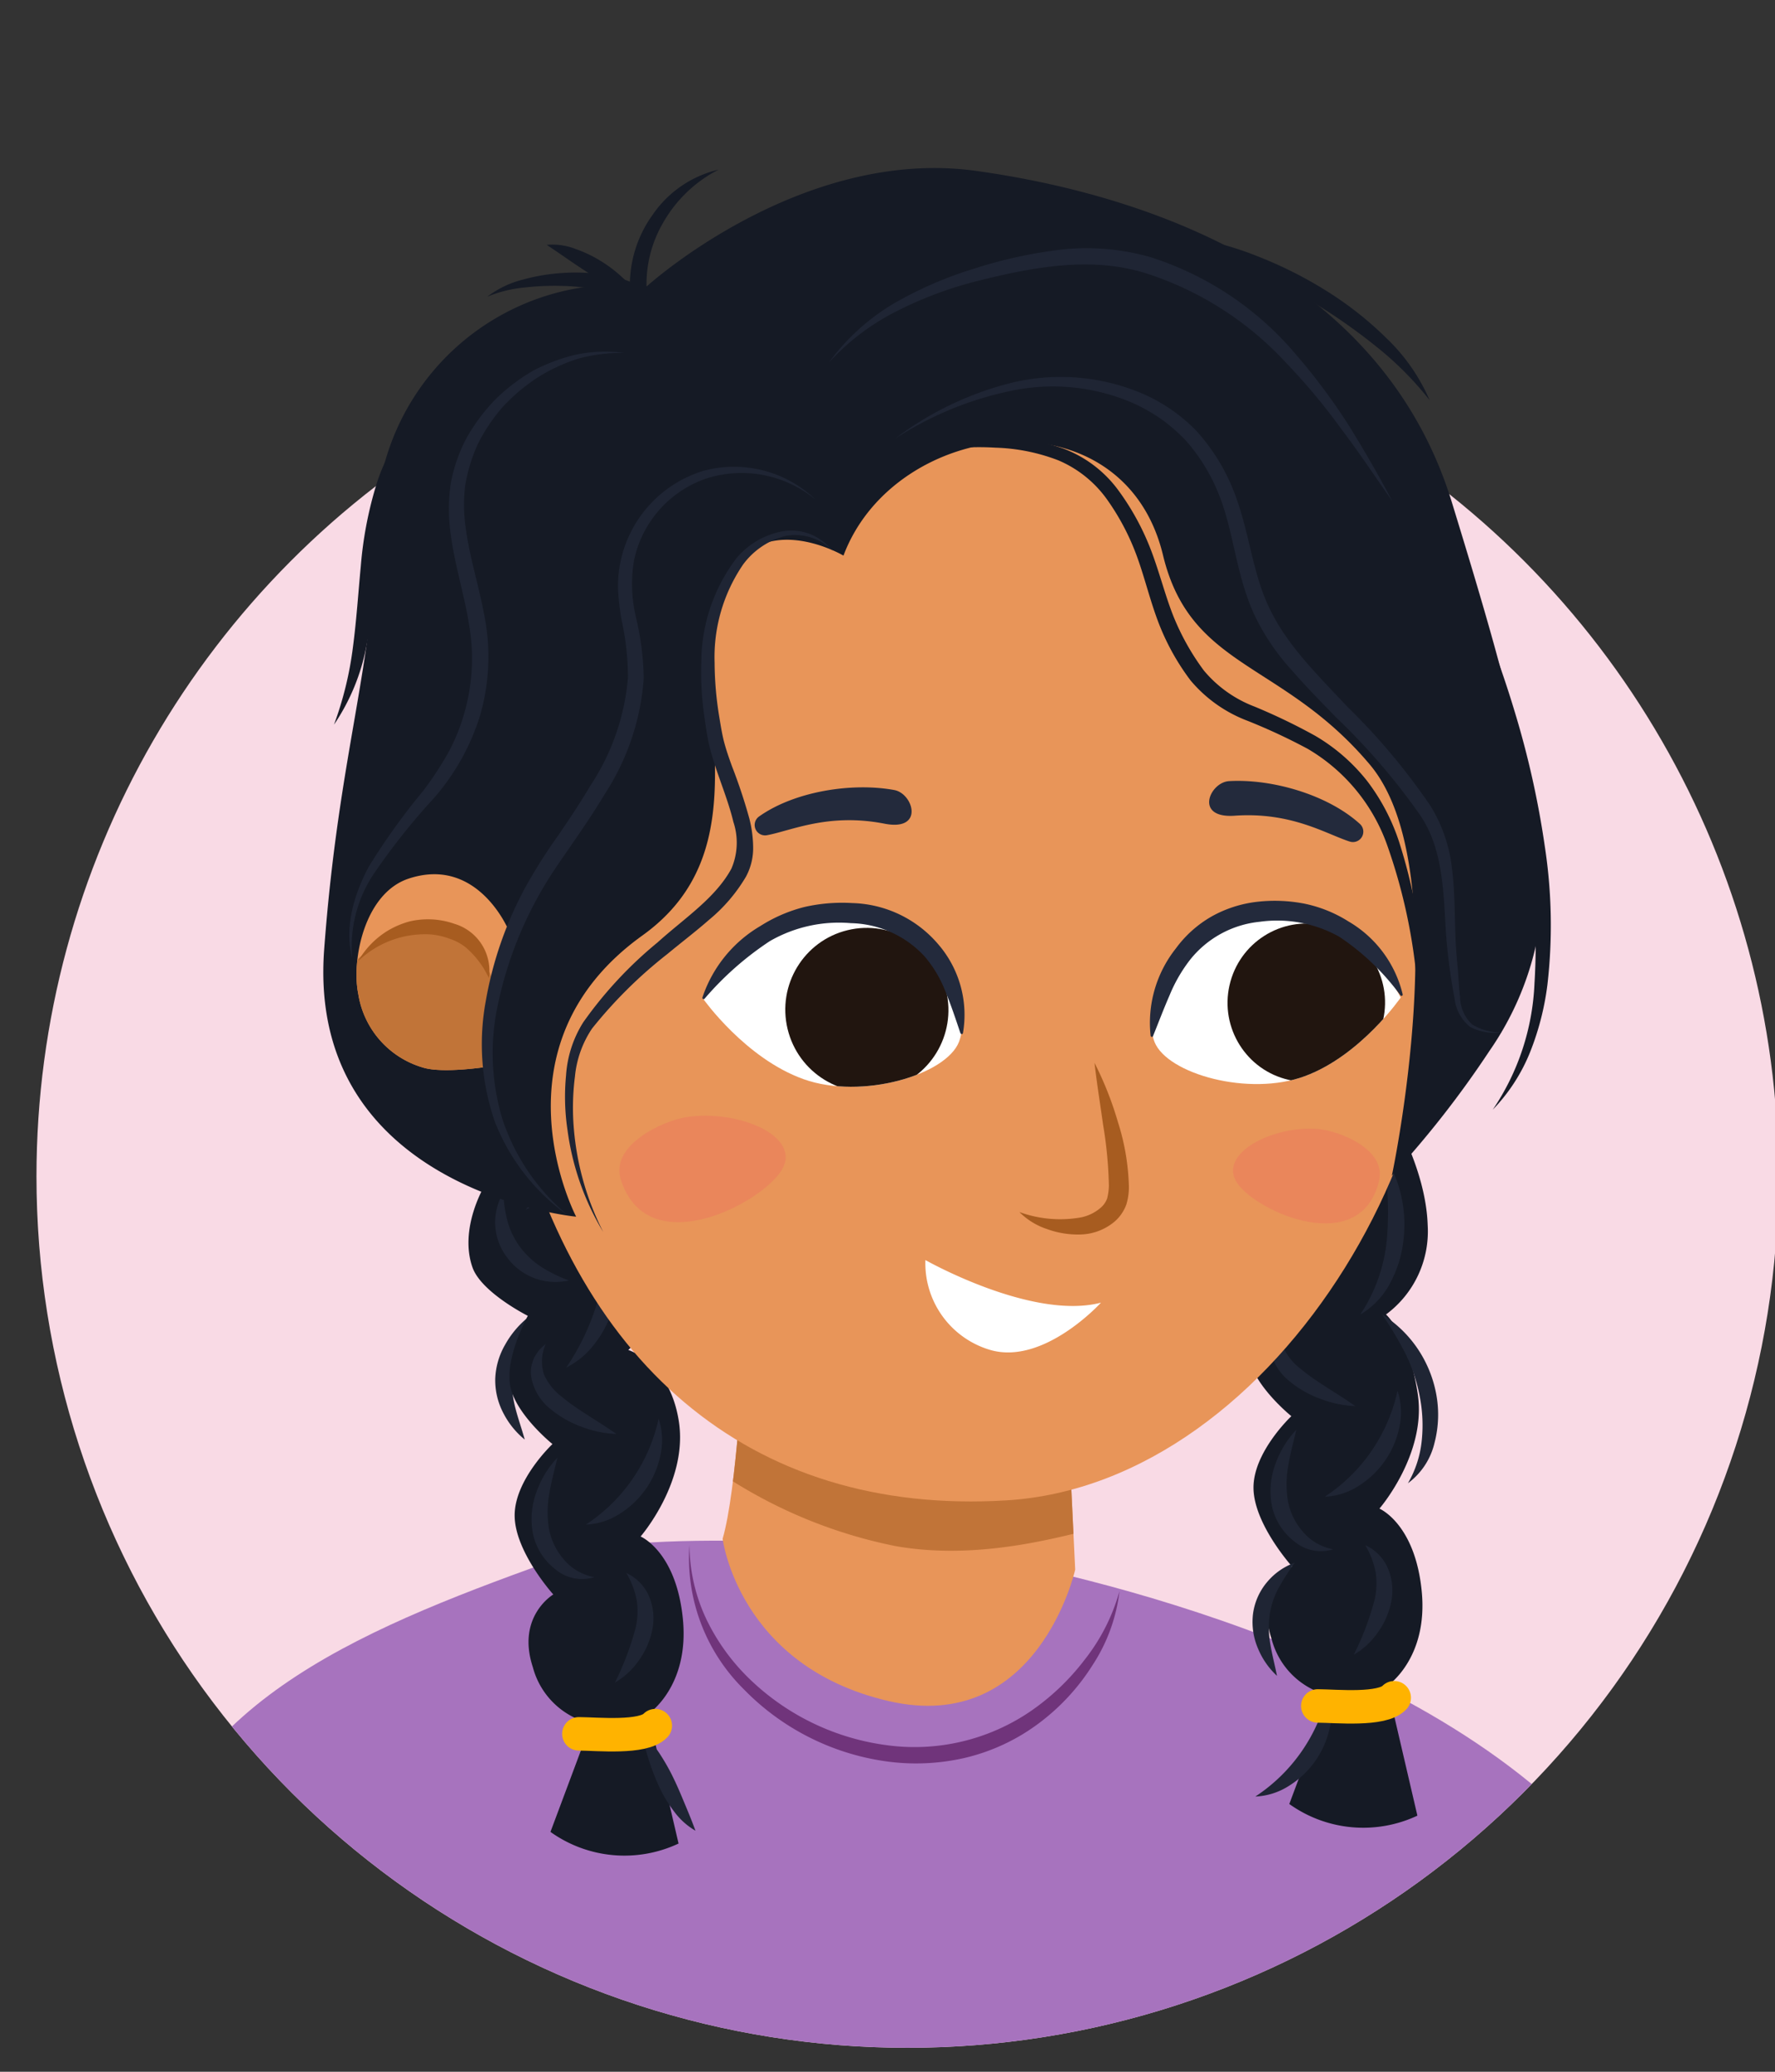 <svg xmlns="http://www.w3.org/2000/svg" xmlns:xlink="http://www.w3.org/1999/xlink" width="150" height="175" viewBox="0 0 150 175"><rect x="0" y="0" width="150" height="175" fill="#333333" stroke="none"/><defs><clipPath id="a"><path d="M-181.726-96.119a74.964,74.964,0,0,0,74.963,74.964A74.965,74.965,0,0,0-31.8-96.119c0-14.716-1.241-56.163-8.566-71.252-13.284-27.361-39.713-28.253-66.4-28.253-23.755,0-49.929,1.141-63.663,24.426C-180.629-153.9-181.726-113.765-181.726-96.119Z" fill="none"/></clipPath><clipPath id="b"><path d="M.037-96.119A74.964,74.964,0,0,0,75-21.155a74.964,74.964,0,0,0,74.963-74.964c0-18.274-1.616-97.511-1.616-97.511L2.608-193.656S.037-113.921.037-96.119Z" fill="none"/></clipPath><clipPath id="c"><path d="M167.919-97.96A74.963,74.963,0,0,0,242.882-23,74.963,74.963,0,0,0,317.846-97.96c0-18.113-2.527-108.42-2.527-108.42l-144.727-.364S167.919-116.877,167.919-97.96Z" fill="none"/></clipPath><clipPath id="d"><path d="M150.292,99.371a73.605,73.605,0,0,1-147.21,0C3.082,58.72,34.046,3.534,74.7,3.534S150.292,58.72,150.292,99.371Z" fill="none"/></clipPath><clipPath id="e"><path d="M62.829,114.443s-.567,11.482-1.762,15.534c0,0,1.33,10.765,14.012,13.708,12.649,2.934,15.782-11.1,15.782-11.1L90.23,119.45Z" fill="#e89559"/></clipPath><clipPath id="f"><path d="M42.99,78.6s-2.587-6.327-8.458-4.384c-3.74,1.238-4.844,6.876-4.256,9.743a7.716,7.716,0,0,0,5.459,6.213c1.706.535,5.495-.072,5.495-.072a46.493,46.493,0,0,1,.441-6.525A25.034,25.034,0,0,1,42.99,78.6Z" fill="#e89559"/></clipPath><clipPath id="g"><path d="M59.45,84.406s5.447-9.158,13.182-7.894S82.128,85.2,81.043,88s-8.2,4.91-13.121,3.162S59.45,84.406,59.45,84.406Z" fill="#fff"/></clipPath><clipPath id="h"><path d="M118.367,84.264s-4.457-8.966-11.908-7.642-9.975,8.708-8.891,11.4,7.984,4.631,12.71,2.878S118.367,84.264,118.367,84.264Z" fill="#fff"/></clipPath></defs><g clip-path="url(#b)"><path d="M148.956-10.324S134.139-54.585,92.425-59.542c-15.868,1.864,20.246,70.176,20.246,70.176Z" fill="#5ec8d3"/><path d="M116.949,75.823c-8.016-.053-16-.578-23.994-1.032L68.982,73.4,45.018,71.876C37.03,71.369,29.04,70.884,21.075,70a.068.068,0,0,1-.06-.075.069.069,0,0,1,.068-.061c8.014.087,16,.572,23.994,1.035L69.05,72.284l23.965,1.524c7.987.516,15.979.962,23.942,1.879a.067.067,0,0,1,.06.076A.068.068,0,0,1,116.949,75.823Z" fill="#855025"/><path d="M26.582-10.813l.97-3.779c.956-14.2,12.2-44.81,31.774-47.558a338.281,338.281,0,0,1,36.457,2.82c19.271,3.893,23.479,44.366,22.666,61.369l-1.093-.065,5.063,81.035S83.3,103.21,18.975,87.836C20.072,71.958,19.248,74.273,26.582-10.813Z" fill="#5ec8d3"/><path d="M115.932,10.569a42.327,42.327,0,0,1-.767-8.708l-.318-8.7q-.138-4.348-.332-8.69a55.4,55.4,0,0,1-.1-8.724l.218-.028a32.683,32.683,0,0,1,1.489,8.646c.264,2.907.4,5.819.535,8.731.091,2.912.149,5.825.133,8.738-.032,2.911.112,5.826-.636,8.735Z" fill="#1e9aa1"/></g><g clip-path="url(#c)"><path d="M198.731-52.094c-.654-13.884-31.638,9.936-45.757,60.922S150.62,74.2,165.524,67.92,200.823-7.644,198.731-52.094Z" fill="#3964ad"/></g><g clip-path="url(#d)"><circle cx="76.687" cy="99.371" r="73.605" fill="#f9dae5"/><path d="M80.926,131.147s32.195,4.825,50.193,20.992c7.078,6.358-15.306,34.075-15.306,34.075s-71.063,1.814-81.166-1.982c0,0-25.887-9.981-22.576-25.21,3.392-15.6,19.281-21.739,35.841-27.634C55.393,128.725,80.926,131.147,80.926,131.147Z" fill="#a773be"/><path d="M62.829,114.443s-.567,11.482-1.762,15.534c0,0,1.33,10.765,14.012,13.708,12.649,2.934,15.782-11.1,15.782-11.1L90.23,119.45Z" fill="#e89559"/><g clip-path="url(#e)"><path d="M61.2,124.655a41.065,41.065,0,0,0,14.419,5.931c7.973,1.436,15.752-1.378,18.042-1.691l.588-5.652-32.332-4.712Z" fill="#c17438"/></g><path d="M95.681,90.291s.336,3.811,2.273,5.636,5.428,1.885,5.428,1.885a7.238,7.238,0,0,0-.325,5.769c.743,2.121,3.989,5.21,3.989,5.21s-1.9,3.421-1.5,5.845,3.583,4.987,3.583,4.987-3.231,3.032-3.2,6.076,3.265,6.628,3.265,6.628-3.134,1.85-1.732,6.127a6.617,6.617,0,0,0,4.919,4.771l-3.426,9.158a10.75,10.75,0,0,0,10.825.983l-2.551-10.951s3.477-2.286,2.916-8.006-3.574-6.977-3.574-6.977,4-4.609,3.24-9.681c-.753-5.011-2.684-6.719-2.684-6.719a8.734,8.734,0,0,0,3.522-7.547c-.157-4.881-3.186-9.727-3.186-9.727a29.812,29.812,0,0,1-2.883-7.112c-1.089-4.144-8.257-1.271-8.257-1.271Z" fill="#151a25"/><path d="M105.442,95.5a15.972,15.972,0,0,0,.336,3.119,17.031,17.031,0,0,0,.881,2.882,10.509,10.509,0,0,0,1.442,2.558,5.178,5.178,0,0,0,2.422,1.748,3.8,3.8,0,0,1-3.2-.972,7.2,7.2,0,0,1-1.966-2.8,9.077,9.077,0,0,1-.668-3.3A6.291,6.291,0,0,1,105.442,95.5Z" fill="#1f2534"/><path d="M109.55,120.774c-.259,1.088-.541,2.117-.7,3.132a8.671,8.671,0,0,0,0,2.946,5.5,5.5,0,0,0,1.24,2.515,4.392,4.392,0,0,0,2.58,1.5,3.5,3.5,0,0,1-3.326-.691,5.139,5.139,0,0,1-1.876-3.058,6.633,6.633,0,0,1,.324-3.484A8.118,8.118,0,0,1,109.55,120.774Z" fill="#1f2534"/><path d="M108.566,111.16a3.624,3.624,0,0,0-.161,2.564,4.861,4.861,0,0,0,1.509,1.9c1.348,1.131,3,2,4.613,3.146a9.124,9.124,0,0,1-2.892-.592,8.814,8.814,0,0,1-2.627-1.478,4.482,4.482,0,0,1-1.671-2.738,2.856,2.856,0,0,1,0-.846,5.035,5.035,0,0,1,.242-.784,7.053,7.053,0,0,1,.432-.654C108.194,111.491,108.38,111.319,108.566,111.16Z" fill="#1f2534"/><path d="M116.8,97.28a10.993,10.993,0,0,1,1.824,7.267,9.96,9.96,0,0,1-1.079,3.706,6.626,6.626,0,0,1-2.59,2.779,13.745,13.745,0,0,0,2.268-6.62A26.521,26.521,0,0,0,116.8,97.28Z" fill="#1f2534"/><path d="M118.1,117.481a5.747,5.747,0,0,1,.164,3.026,7.658,7.658,0,0,1-3.427,4.991,5.743,5.743,0,0,1-2.885.93,14.349,14.349,0,0,0,6.148-8.947Z" fill="#1f2534"/><path d="M109.421,132A20.221,20.221,0,0,0,108,134.233a6.879,6.879,0,0,0-.717,2.274,8.384,8.384,0,0,0,.079,2.429c.139.838.367,1.69.552,2.621a6.557,6.557,0,0,1-1.607-2.316,5.664,5.664,0,0,1-.42-2.91,5.22,5.22,0,0,1,1.209-2.715A5.428,5.428,0,0,1,109.421,132Z" fill="#1f2534"/><path d="M112.232,142.806a5.747,5.747,0,0,1,.164,3.026,7.653,7.653,0,0,1-3.427,4.99,5.734,5.734,0,0,1-2.885.931,14.349,14.349,0,0,0,6.148-8.947Z" fill="#1f2534"/><path d="M44.515,111.368c-.512,1.852-1.238,3.483-1.254,5.12a8.979,8.979,0,0,0,.3,2.479c.216.845.523,1.7.783,2.632a6.977,6.977,0,0,1-1.808-2.238,5.951,5.951,0,0,1-.684-2.919,6.2,6.2,0,0,1,.838-2.863A7.914,7.914,0,0,1,44.515,111.368Z" fill="#1f2534"/><path d="M116.8,111.032a10.032,10.032,0,0,1,2.947,2.814,10.188,10.188,0,0,1,1.61,3.84,9.412,9.412,0,0,1-.129,4.184,5.922,5.922,0,0,1-2.248,3.418,8.918,8.918,0,0,0,1.17-3.629,12.521,12.521,0,0,0-.174-3.708A14.212,14.212,0,0,0,118.8,114.4,29.741,29.741,0,0,0,116.8,111.032Z" fill="#1f2534"/><path d="M115.379,130.521a3.779,3.779,0,0,1,1.926,1.993,4.826,4.826,0,0,1,.246,2.875,6.675,6.675,0,0,1-1.145,2.543,6.292,6.292,0,0,1-2,1.84,24.174,24.174,0,0,0,1.763-4.667,6.231,6.231,0,0,0,.086-2.271A7.234,7.234,0,0,0,115.379,130.521Z" fill="#1f2534"/><path d="M111.363,144.1c1.578.009,5.433.4,6.459-.693" fill="none" stroke="#ffb300" stroke-linecap="round" stroke-miterlimit="10" stroke-width="2.828"/><path d="M37.7,86.358s-6.244,5.684-2.57,10.837c1.545,2.167,5.811,2.972,5.811,2.972s-2.167,3.592-1.016,6.88c.742,2.121,4.679,4.1,4.679,4.1s-1.9,3.421-1.5,5.845,3.583,4.987,3.583,4.987-3.231,3.032-3.195,6.077,3.265,6.627,3.265,6.627-3.135,1.85-1.732,6.127a6.617,6.617,0,0,0,4.919,4.771l-3.426,9.158a10.75,10.75,0,0,0,10.825.983L54.793,144.77s3.476-2.286,2.916-8.006-3.574-6.977-3.574-6.977,4-4.609,3.239-9.68c-.752-5.011-4.28-6.074-4.28-6.074s3.775-3.38,1.7-7.8a39.9,39.9,0,0,1-2.485-6.111s.92-6.974-.169-11.118-8.257-1.271-8.257-1.271Z" fill="#151a25"/><path d="M42.538,100.737a10.594,10.594,0,0,0,.392,2.561A6.679,6.679,0,0,0,44,105.4a7.188,7.188,0,0,0,1.739,1.612,12.155,12.155,0,0,0,2.336,1.148,5.073,5.073,0,0,1-5.195-1.909A4.883,4.883,0,0,1,42.538,100.737Z" fill="#1f2534"/><path d="M38.21,89.751a8.185,8.185,0,0,0,1.619,4.9,8.805,8.805,0,0,0,4.229,2.993A5.328,5.328,0,0,1,38.7,95.492a5.7,5.7,0,0,1-1.123-2.85A4.518,4.518,0,0,1,38.21,89.751Z" fill="#1f2534"/><path d="M47.106,123.129c-.26,1.088-.541,2.117-.7,3.133a8.639,8.639,0,0,0,0,2.945,5.5,5.5,0,0,0,1.239,2.515,4.395,4.395,0,0,0,2.58,1.5,3.5,3.5,0,0,1-3.325-.691,5.13,5.13,0,0,1-1.876-3.058,6.623,6.623,0,0,1,.324-3.484A8.118,8.118,0,0,1,47.106,123.129Z" fill="#1f2534"/><path d="M46.121,113.515a3.632,3.632,0,0,0-.16,2.565,4.866,4.866,0,0,0,1.509,1.9c1.348,1.131,3,2,4.613,3.147a9.147,9.147,0,0,1-2.892-.593,8.792,8.792,0,0,1-2.627-1.478,4.475,4.475,0,0,1-1.671-2.738,2.856,2.856,0,0,1,0-.846,5.143,5.143,0,0,1,.241-.784,7.2,7.2,0,0,1,.433-.654C45.75,113.846,45.936,113.674,46.121,113.515Z" fill="#1f2534"/><path d="M51.236,104.16a8.2,8.2,0,0,1,.557,6.349,9.054,9.054,0,0,1-1.48,2.921,6.964,6.964,0,0,1-2.46,2.088,20.335,20.335,0,0,0,2.592-5.411A20.093,20.093,0,0,0,51.236,104.16Z" fill="#1f2534"/><path d="M47.83,90.82a8.2,8.2,0,0,1,.557,6.349,9.059,9.059,0,0,1-1.48,2.922,6.961,6.961,0,0,1-2.46,2.087,20.344,20.344,0,0,0,2.592-5.41A20.1,20.1,0,0,0,47.83,90.82Z" fill="#1f2534"/><path d="M55.658,119.836a5.758,5.758,0,0,1,.164,3.026,7.668,7.668,0,0,1-3.427,4.991,5.746,5.746,0,0,1-2.885.93,14.349,14.349,0,0,0,6.148-8.947Z" fill="#1f2534"/><path d="M52.934,132.876a3.788,3.788,0,0,1,1.927,1.993,4.835,4.835,0,0,1,.246,2.875,6.694,6.694,0,0,1-1.145,2.544,6.288,6.288,0,0,1-2,1.839,24.149,24.149,0,0,0,1.763-4.667,6.225,6.225,0,0,0,.086-2.27A7.266,7.266,0,0,0,52.934,132.876Z" fill="#1f2534"/><path d="M54.276,146.461a7.81,7.81,0,0,1,1.577,1.836,17.618,17.618,0,0,1,1.134,2.053c.334.694.622,1.4.915,2.1s.585,1.408.869,2.189A5.957,5.957,0,0,1,56.955,153a11.02,11.02,0,0,1-1.239-2.051,17.783,17.783,0,0,1-.85-2.183A16.345,16.345,0,0,1,54.276,146.461Z" fill="#1f2534"/><path d="M48.918,146.456c1.579.009,5.434.4,6.46-.692" fill="none" stroke="#ffb300" stroke-linecap="round" stroke-miterlimit="10" stroke-width="2.828"/><path d="M43.055,91.922c5.306,23.015,20.128,36.147,42,34.813,23.072-1.406,41.262-32.471,35.728-55.432S100.234,26.789,73.74,32.8C53.177,37.459,34.725,55.792,43.055,91.922Z" fill="#e89559"/><path d="M71.279,46.932s-8.113-4.786-10.59,3.74,3.906,20.955-6.4,28.346c-13.114,9.409-5.6,23.755-5.6,23.755s-22.8-2.182-21.295-22.558c1.243-16.8,4.325-24.233,4.367-35.87A20.56,20.56,0,0,1,54.67,24.176s13.011-11.82,27.862-9.735c10.081,1.415,33.6,6.566,40.171,28.022,4.322,14.108,8.644,28.568,7.062,37.525a25.411,25.411,0,0,1-3.9,8.788,83.622,83.622,0,0,1-8.244,10.534s5.544-25.939-1.861-34.727-15.15-8.027-17.478-17.689C94.929,32.976,75.651,35.305,71.279,46.932Z" fill="#151a25"/><path d="M42.99,78.6s-2.587-6.327-8.458-4.384c-3.74,1.238-4.844,6.876-4.256,9.743a7.716,7.716,0,0,0,5.459,6.213c1.706.535,5.495-.072,5.495-.072a46.493,46.493,0,0,1,.441-6.525A25.034,25.034,0,0,1,42.99,78.6Z" fill="#e89559"/><g clip-path="url(#f)"><path d="M25.739,86.5s5.415-9.18,11.029-7.941A6.474,6.474,0,0,1,42,84.945s4.7,12.9-1.289,11.89S25.712,89.679,25.739,86.5Z" fill="#c17438"/><path d="M30.268,81.183a7.231,7.231,0,0,1,2.553-2.6,7.5,7.5,0,0,1,1.754-.742,6.767,6.767,0,0,1,3.824.192,4.137,4.137,0,0,1,2.913,4.583,7.566,7.566,0,0,0-2-2.629,4.467,4.467,0,0,0-1.337-.7,6.184,6.184,0,0,0-1.565-.356A8.173,8.173,0,0,0,30.268,81.183Z" fill="#a75c20"/></g><path d="M92.493,89.778a28.541,28.541,0,0,1,1.979,5,19.422,19.422,0,0,1,.926,5.41,4.977,4.977,0,0,1-.215,1.556,3.466,3.466,0,0,1-.98,1.432,4.653,4.653,0,0,1-2.9,1.1,7.61,7.61,0,0,1-2.815-.455,5.9,5.9,0,0,1-2.342-1.441,10.067,10.067,0,0,0,5,.487,3.635,3.635,0,0,0,1.926-.9,1.871,1.871,0,0,0,.493-.745,4.771,4.771,0,0,0,.144-1.066,35.208,35.208,0,0,0-.482-5.1C92.98,93.313,92.7,91.566,92.493,89.778Z" fill="#a75c20"/><path d="M93.041,110.034s-4.769,5.25-9.281,4.017a7.63,7.63,0,0,1-5.557-7.615S87.228,111.552,93.041,110.034Z" fill="#fff"/><path d="M57.992,94.364c4.368-.675,9.825,1.6,8.064,4.476s-11.329,7.828-13.585.819C51.515,96.689,56.1,94.656,57.992,94.364Z" fill="#ea865b"/><path d="M111.382,95.364c-3.874-.31-8.531,2.113-6.818,4.589s10.4,6.283,11.973-.192C117.2,97.016,113.058,95.5,111.382,95.364Z" fill="#ea865b"/><path d="M64.164,68.956a.879.879,0,0,0,.644,1.595c2.032-.371,5.185-1.905,9.94-.975,3.385.663,2.441-2.545.826-2.842C72.018,66.081,67.175,66.834,64.164,68.956Z" fill="#232a3c"/><path d="M114.915,69.592a.879.879,0,0,1-.834,1.5c-1.972-.618-4.912-2.528-9.746-2.189-3.44.241-2.109-2.826-.47-2.922C107.474,65.773,112.188,67.116,114.915,69.592Z" fill="#232a3c"/><path d="M59.45,84.406s5.447-9.158,13.182-7.894S82.128,85.2,81.043,88s-8.2,4.91-13.121,3.162S59.45,84.406,59.45,84.406Z" fill="#fff"/><g clip-path="url(#g)"><ellipse cx="73.255" cy="85.302" rx="6.891" ry="6.925" transform="translate(-17.946 19.537) rotate(-13.55)" fill="#21150f"/></g><path d="M81.165,87.277c-.413-1.228-.8-2.392-1.258-3.5A10.16,10.16,0,0,0,78.1,80.749a8.726,8.726,0,0,0-6.191-2.77,11.689,11.689,0,0,0-6.857,1.52,26.321,26.321,0,0,0-5.508,4.858l-.007.008a.106.106,0,0,1-.149,0,.108.108,0,0,1-.029-.106,11.062,11.062,0,0,1,4.914-6.048,12.7,12.7,0,0,1,3.715-1.6,14.312,14.312,0,0,1,4.027-.33,9.881,9.881,0,0,1,7.255,3.461,9.11,9.11,0,0,1,2.106,7.529.106.106,0,0,1-.2.011Z" fill="#232a3c"/><path d="M118.367,84.264s-4.457-8.966-11.908-7.642-9.975,8.708-8.891,11.4,7.984,4.631,12.71,2.878S118.367,84.264,118.367,84.264Z" fill="#fff"/><g clip-path="url(#h)"><ellipse cx="110.39" cy="84.694" rx="6.686" ry="6.653" transform="translate(3.407 173.653) rotate(-77.24)" fill="#21150f"/></g><path d="M97.235,87.493a10.125,10.125,0,0,1,2.139-7.386,9.7,9.7,0,0,1,3.018-2.694,10.252,10.252,0,0,1,3.853-1.239,13.117,13.117,0,0,1,3.992.158,11.174,11.174,0,0,1,3.715,1.5,9.761,9.761,0,0,1,4.584,6.161.105.105,0,0,1-.185.087l-.007-.008a20.365,20.365,0,0,0-5.171-4.949,10.74,10.74,0,0,0-6.724-1.26,8.609,8.609,0,0,0-5.861,3.185,12.8,12.8,0,0,0-1.76,3.047c-.48,1.095-.907,2.229-1.386,3.414l0,.008a.107.107,0,0,1-.138.059A.11.11,0,0,1,97.235,87.493Z" fill="#232a3c"/><path d="M68.935,42.219a9.8,9.8,0,0,0-9.321-1.775,9.326,9.326,0,0,0-6.044,6.94,12.112,12.112,0,0,0,.178,4.783A23.666,23.666,0,0,1,54.4,57.3a20.583,20.583,0,0,1-3.3,9.785c-.879,1.468-1.834,2.872-2.791,4.26s-1.92,2.735-2.714,4.175A32.562,32.562,0,0,0,42.1,84.743a19.361,19.361,0,0,0,.349,9.764,17.965,17.965,0,0,0,5.546,8.16,17.561,17.561,0,0,1-6.185-7.94,20.052,20.052,0,0,1-.758-10.175,31.32,31.32,0,0,1,3.384-9.67,44.274,44.274,0,0,1,2.739-4.315c.944-1.389,1.874-2.776,2.715-4.2a19.492,19.492,0,0,0,3.175-9.107,22.619,22.619,0,0,0-.534-4.875,20.1,20.1,0,0,1-.3-2.584,9.978,9.978,0,0,1,.273-2.653,10.2,10.2,0,0,1,6.9-7.366A9.925,9.925,0,0,1,68.935,42.219Z" fill="#1f2534"/><path d="M75.619,37.07a27.209,27.209,0,0,1,9.8-4.721,17.669,17.669,0,0,1,10.927.816,14.232,14.232,0,0,1,4.665,3.134,16.555,16.555,0,0,1,3.058,4.725c1.494,3.481,1.681,7.213,3.2,10.335,1.475,3.125,4.1,5.679,6.565,8.31a54.32,54.32,0,0,1,7.056,8.411,12.72,12.72,0,0,1,1.815,5.3c.237,1.844.218,3.672.281,5.47.027.9.093,1.784.181,2.686s.111,1.816.221,2.7a3.231,3.231,0,0,0,1.018,2.3,4.668,4.668,0,0,0,2.541.672,4.575,4.575,0,0,1-2.693-.453,3.574,3.574,0,0,1-1.336-2.434A48.662,48.662,0,0,1,122.2,78.9c-.225-3.606-.239-7.318-2.3-10.206a55.377,55.377,0,0,0-7.006-8.114c-1.264-1.3-2.541-2.6-3.749-3.986a19,19,0,0,1-3.134-4.646c-1.61-3.47-1.746-7.217-3.11-10.427a15.334,15.334,0,0,0-2.763-4.388,15.41,15.41,0,0,0-1.956-1.7,15.825,15.825,0,0,0-2.263-1.308A17.013,17.013,0,0,0,85.55,32.993,28.481,28.481,0,0,0,75.619,37.07Z" fill="#1f2534"/><path d="M71.143,46.37a24.944,24.944,0,0,1,2.96-4.819,12.861,12.861,0,0,1,4.38-3.665,9.5,9.5,0,0,1,2.8-.839,24.3,24.3,0,0,1,2.878-.1,16.984,16.984,0,0,1,5.707.946,10.214,10.214,0,0,1,4.677,3.573A21.488,21.488,0,0,1,97.3,46.557c.682,1.808,1.142,3.638,1.8,5.339a20.594,20.594,0,0,0,2.639,4.748,10.37,10.37,0,0,0,4.266,3.036,50.477,50.477,0,0,1,5.142,2.474,15.636,15.636,0,0,1,4.4,3.833,17.394,17.394,0,0,1,2.689,5.133,46.094,46.094,0,0,1,2.1,11.171,55.758,55.758,0,0,1,.121,5.664,24.8,24.8,0,0,1-.7,5.605,28.076,28.076,0,0,0,.343-5.606,55.14,55.14,0,0,0-.415-5.6,47.008,47.008,0,0,0-2.428-10.877,15.368,15.368,0,0,0-6.758-8.23,49.819,49.819,0,0,0-5.048-2.352,11.678,11.678,0,0,1-4.836-3.414,19.942,19.942,0,0,1-2.793-5.1c-.675-1.819-1.111-3.653-1.739-5.372a20.249,20.249,0,0,0-2.537-4.829,9.716,9.716,0,0,0-4.088-3.287,16.05,16.05,0,0,0-5.335-1.078,23.088,23.088,0,0,0-2.759,0,9.63,9.63,0,0,0-2.613.676,12.363,12.363,0,0,0-4.379,3.294A28.323,28.323,0,0,0,71.143,46.37Z" fill="#151a25"/><path d="M70.046,30.627A18.448,18.448,0,0,1,75.5,25.655a32.7,32.7,0,0,1,6.828-2.965,38.977,38.977,0,0,1,7.291-1.6,19.668,19.668,0,0,1,7.542.613,26.6,26.6,0,0,1,12.371,8.26,51.774,51.774,0,0,1,4.435,5.948c1.3,2.1,2.535,4.22,3.678,6.4-1.415-2.01-2.766-4.058-4.246-6.005a52.165,52.165,0,0,0-4.662-5.6,27.555,27.555,0,0,0-11.961-7.642c-4.567-1.416-9.462-.514-14.15.665a32.436,32.436,0,0,0-6.791,2.528A19.765,19.765,0,0,0,70.046,30.627Z" fill="#1f2534"/><path d="M52.747,29.81a14,14,0,0,0-3.853.477A14.639,14.639,0,0,0,45.41,31.9a15.913,15.913,0,0,0-2.91,2.457,14.816,14.816,0,0,0-2.109,3.131,13.8,13.8,0,0,0-1.085,3.564,13.678,13.678,0,0,0,.078,3.733c.35,2.512,1.178,5.006,1.629,7.658a17.8,17.8,0,0,1-.467,8.072,19.24,19.24,0,0,1-3.957,6.99A56.042,56.042,0,0,0,31.733,73.6a11.059,11.059,0,0,0-1.972,7.324c-.674-2.584.149-5.342,1.375-7.67a55.36,55.36,0,0,1,4.6-6.419,28.486,28.486,0,0,0,2.114-3.2,16.353,16.353,0,0,0,1.414-3.493,16.669,16.669,0,0,0,.359-7.473c-.4-2.515-1.226-5.025-1.558-7.712a14.922,14.922,0,0,1,.023-4.092,13.278,13.278,0,0,1,1.341-3.87,15.784,15.784,0,0,1,2.427-3.249,16.116,16.116,0,0,1,3.2-2.437,15.184,15.184,0,0,1,3.747-1.382A12.262,12.262,0,0,1,52.747,29.81Z" fill="#1f2534"/><path d="M41.178,25.062a8.312,8.312,0,0,1,3.027-1.449,16.327,16.327,0,0,1,3.342-.554,15.966,15.966,0,0,1,3.421.131A10,10,0,0,1,54.322,24.3l-1.057.679a10.181,10.181,0,0,1,1.853-6.787,9.335,9.335,0,0,1,5.613-3.865,11.308,11.308,0,0,0-4.678,4.463,10.278,10.278,0,0,0-1.384,6.051l.142,1.388-1.2-.71A9.29,9.29,0,0,0,50.734,24.5a19.318,19.318,0,0,0-3.167-.347,22.367,22.367,0,0,0-3.228.132A10.808,10.808,0,0,0,41.178,25.062Z" fill="#151a25"/><path d="M54.253,25.61A45.713,45.713,0,0,1,50.114,23.3c-.659-.407-1.3-.84-1.943-1.277S46.9,21.142,46.2,20.683a5.387,5.387,0,0,1,2.465.356,10.926,10.926,0,0,1,2.2,1.067,11.643,11.643,0,0,1,1.919,1.507A6.407,6.407,0,0,1,54.253,25.61Z" fill="#151a25"/><path d="M120.814,33.805a27.462,27.462,0,0,0-4.427-4.464,48.9,48.9,0,0,0-5.105-3.61c-1.765-1.116-3.6-2.125-5.471-3.081s-3.789-1.824-5.761-2.662a26.366,26.366,0,0,1,6.211,1.655,34.859,34.859,0,0,1,5.769,2.889,29.386,29.386,0,0,1,5.094,3.994A16.039,16.039,0,0,1,120.814,33.805Z" fill="#151a25"/><path d="M35.316,34.994a21.925,21.925,0,0,0-2.472,6.278,52.453,52.453,0,0,0-.948,6.69,56.006,56.006,0,0,1-.978,6.845,17.667,17.667,0,0,1-2.691,6.4,29.4,29.4,0,0,0,1.605-6.593c.293-2.235.441-4.5.658-6.789a32.425,32.425,0,0,1,1.3-6.844A14.906,14.906,0,0,1,35.316,34.994Z" fill="#151a25"/><path d="M126.145,93.738a20.514,20.514,0,0,0,3.53-10.68,53,53,0,0,0-.526-11.365c-.518-3.778-1.309-7.526-2.2-11.254-.918-3.722-1.926-7.434-2.992-11.145a87.426,87.426,0,0,1,4.056,10.856A76.637,76.637,0,0,1,130.548,71.5a43.92,43.92,0,0,1,.22,11.676,23.151,23.151,0,0,1-1.461,5.687A15.04,15.04,0,0,1,126.145,93.738Z" fill="#151a25"/><path d="M70.394,46.55a4.466,4.466,0,0,0-4.068-1.269,6.431,6.431,0,0,0-3.527,2.4,13.883,13.883,0,0,0-2.41,8.313,29,29,0,0,0,.374,4.44c.121.726.242,1.507.412,2.181.181.7.425,1.4.681,2.106a45.688,45.688,0,0,1,1.46,4.389,10.149,10.149,0,0,1,.33,2.418,5.078,5.078,0,0,1-.607,2.525,13.782,13.782,0,0,1-3.1,3.627c-1.172,1.026-2.372,1.935-3.535,2.9a38.416,38.416,0,0,0-6.371,6.3,8.739,8.739,0,0,0-1.446,4.052A20.752,20.752,0,0,0,48.5,95.4a23.5,23.5,0,0,0,2.473,8.66,22.367,22.367,0,0,1-3.014-8.6,18.91,18.91,0,0,1-.124-4.624,9.586,9.586,0,0,1,1.456-4.487A34.362,34.362,0,0,1,55.575,79.6c2.263-2.041,4.887-3.742,6.233-6.225a5.547,5.547,0,0,0,.168-3.947c-.338-1.414-.885-2.819-1.383-4.268-.245-.728-.485-1.468-.668-2.245-.18-.8-.276-1.531-.39-2.3a25.956,25.956,0,0,1-.269-4.643,14.613,14.613,0,0,1,2.939-8.782,6.657,6.657,0,0,1,4.048-2.332,4.447,4.447,0,0,1,2.322.3A4.97,4.97,0,0,1,70.394,46.55Z" fill="#1f2534"/><path d="M94.606,134.4a14.478,14.478,0,0,1-2.274,6.247,18.31,18.31,0,0,1-4.593,4.955,16.873,16.873,0,0,1-6.18,2.88,18.342,18.342,0,0,1-6.816.278,20.8,20.8,0,0,1-11.9-6.083,15.582,15.582,0,0,1-4.579-12.19,14.854,14.854,0,0,0,1.45,6.329,17.653,17.653,0,0,0,3.811,5.177,20.535,20.535,0,0,0,11.4,5.42,17.394,17.394,0,0,0,12.1-2.821,19.964,19.964,0,0,0,4.642-4.406A16.463,16.463,0,0,0,94.606,134.4Z" fill="#70347b"/></g></svg>